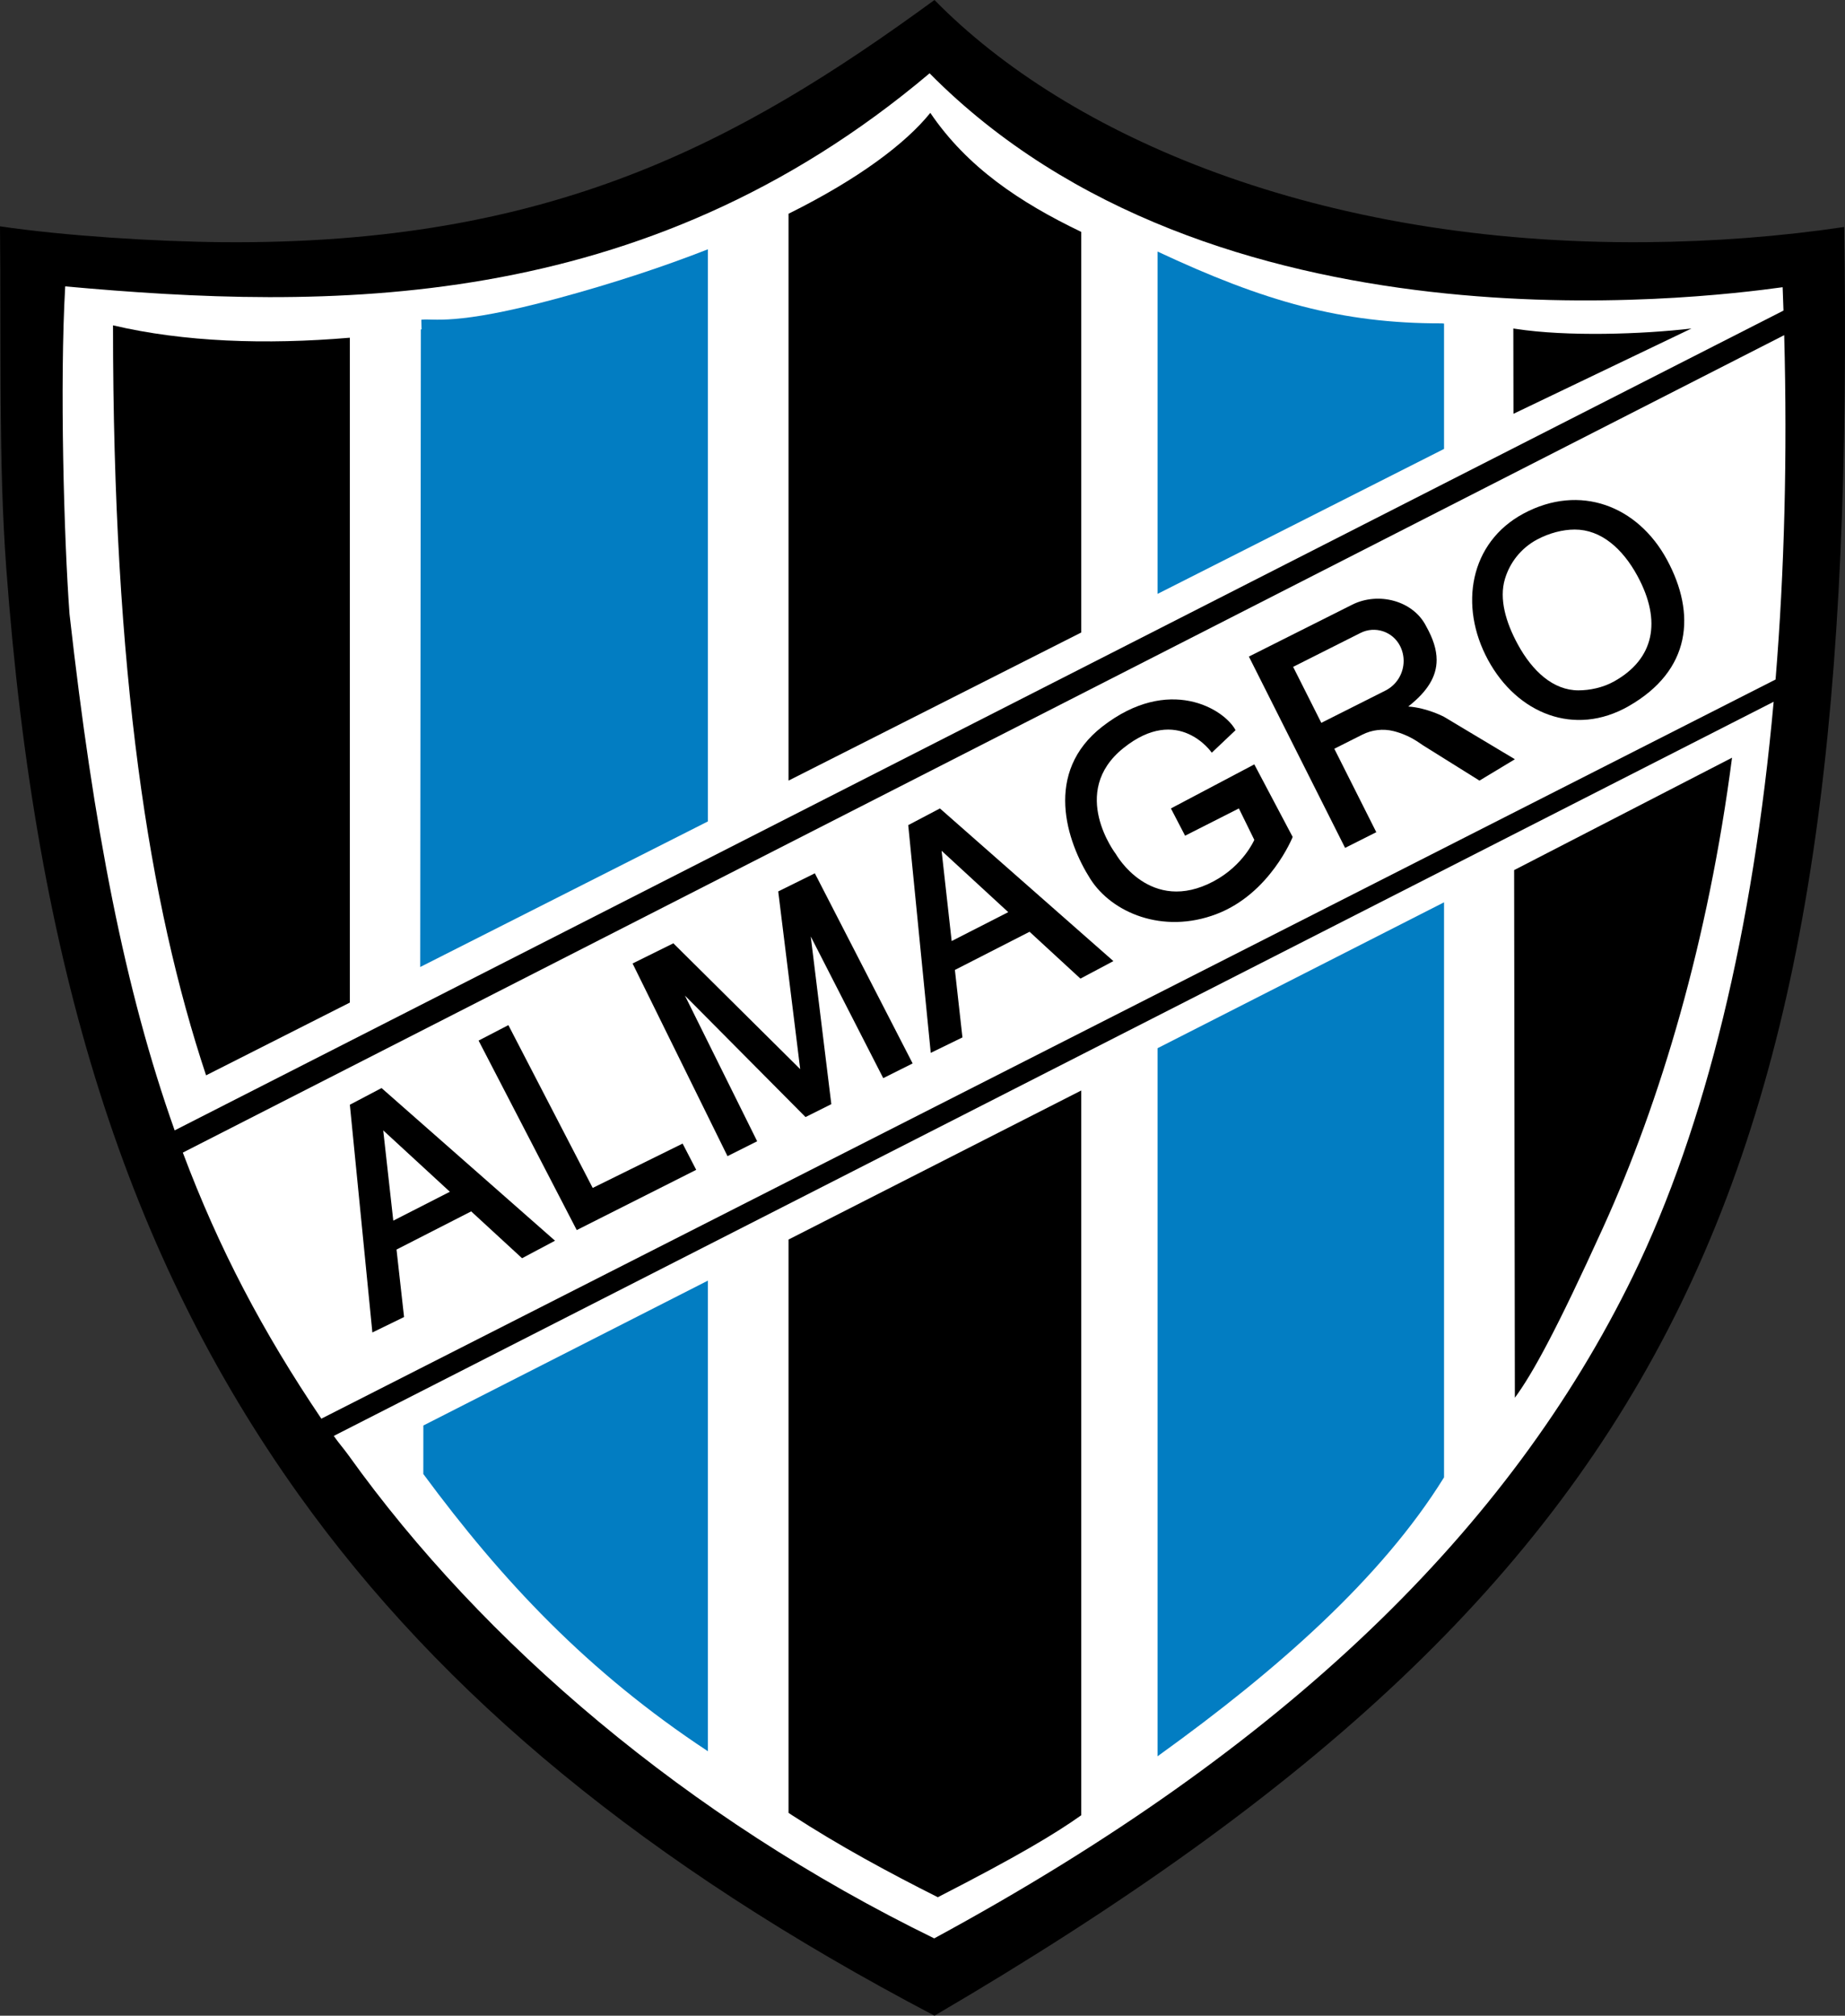 <?xml version="1.0" encoding="UTF-8"?>
<svg xmlns="http://www.w3.org/2000/svg" xmlns:xlink="http://www.w3.org/1999/xlink" width="553.07pt" height="604.08pt" viewBox="0 0 553.07 604.08" version="1.1">
<rect x="0" y="0" width="553.07" height="604.08" fill="#333333" stroke="none"/>
<defs>
<clipPath id="clip1">
  <path d="M 0 0 L 553.07 0 L 553.07 604.078 L 0 604.078 Z M 0 0 "/>
</clipPath>
</defs>
<g id="surface1">
<g clip-path="url(#clip1)" clip-rule="nonzero">
<path style=" stroke:none;fill-rule:nonzero;fill:rgb(0%,0%,0%);fill-opacity:1;" d="M 280.125 604.078 C 193.543 558.664 132.586 508.09 89.691 448.137 C 38.289 376.289 10.727 289.902 1.875 170.246 C -0.461 138.633 0.363 104.141 0 67.828 C 19.031 70.648 46.375 72.41 66.875 72.578 C 164.945 73.391 221.375 42.914 280.125 0 C 320.176 40.879 395.305 73.391 493.375 72.578 C 513.875 72.41 533.785 70.852 552.816 68.031 C 557.074 347.961 508.754 470.32 280.125 604.078 "/>
</g>
<path style=" stroke:none;fill-rule:nonzero;fill:rgb(100%,100%,100%);fill-opacity:1;" d="M 531.684 210.309 C 525.535 278.449 511.395 337.531 489.516 382.41 C 452.637 458.059 385.875 523.578 280.047 580.91 C 206.125 544.828 144.727 492.395 104.523 436.203 C 103.004 434.082 101.516 432.449 100.055 430.328 "/>
<path style=" stroke:none;fill-rule:nonzero;fill:rgb(100%,100%,100%);fill-opacity:1;" d="M 534.629 93.078 L 52.355 338.762 C 37.363 296.59 28.047 248.051 20.836 183.988 C 19.184 161.602 17.875 114.828 19.547 85.828 C 97.125 92.828 192.375 94.828 278.656 21.969 C 363.375 107.578 508.875 89.578 534.375 86.078 C 534.484 88.789 534.539 90.387 534.629 93.078 "/>
<path style=" stroke:none;fill-rule:nonzero;fill:rgb(100%,100%,100%);fill-opacity:1;" d="M 532.254 203.641 L 96.328 425.164 C 78.68 399.023 65.613 374.18 54.805 345.422 L 534.844 100.441 C 535.805 136.469 534.926 171.059 532.254 203.641 "/>
<path style=" stroke:none;fill-rule:nonzero;fill:rgb(0%,0%,0%);fill-opacity:1;" d="M 104.875 101.211 L 104.875 300.461 L 61.773 322.27 C 44.695 270.871 33.863 201.988 33.875 97.5 C 55.086 102.5 79.695 103.352 104.875 101.211 "/>
<path style=" stroke:none;fill-rule:nonzero;fill:rgb(0.8%,48.999%,76.099%);fill-opacity:1;" d="M 212.203 74.711 L 212.203 246.172 L 125.965 289.801 L 126.156 98.73 C 126.227 98.719 126.305 98.711 126.375 98.699 L 126.297 95.828 C 129.855 95.289 135.934 97.852 166.996 89.461 C 183.965 84.871 199.016 79.879 212.203 74.711 "/>
<path style=" stroke:none;fill-rule:nonzero;fill:rgb(0.8%,48.999%,76.099%);fill-opacity:1;" d="M 212.203 383.789 L 212.203 524.828 C 176.137 501.039 150.555 473.762 126.895 441.738 L 126.895 441.73 L 126.906 427.211 "/>
<path style=" stroke:none;fill-rule:nonzero;fill:rgb(0%,0%,0%);fill-opacity:1;" d="M 324.125 69.5 L 324.125 189.551 L 236.375 233.941 L 236.375 64.059 C 257.547 53.551 271.566 42.898 278.875 33.828 C 289.945 50.148 305.746 60.672 324.125 69.5 "/>
<path style=" stroke:none;fill-rule:nonzero;fill:rgb(0%,0%,0%);fill-opacity:1;" d="M 324.125 326.809 L 324.125 544.012 C 316.297 549.57 305.004 556.34 281.125 568.578 C 266.254 561.109 251.535 553.141 237.375 543.961 C 237.035 543.738 236.703 543.52 236.375 543.289 L 236.375 371.48 "/>
<path style=" stroke:none;fill-rule:nonzero;fill:rgb(0.8%,48.999%,76.099%);fill-opacity:1;" d="M 432.875 96.969 L 432.875 134.539 L 347.004 177.98 L 347.004 75.391 C 378.934 90.352 402.203 96.961 432.203 96.91 C 432.426 96.93 432.656 96.949 432.875 96.969 "/>
<path style=" stroke:none;fill-rule:nonzero;fill:rgb(0.8%,48.999%,76.099%);fill-opacity:1;" d="M 432.875 270.414 L 432.875 442.75 C 414.023 473.172 382.523 500.711 347.906 525.68 C 347.594 525.898 347.297 526.121 347.004 526.34 L 347.004 314.133 "/>
<path style=" stroke:none;fill-rule:nonzero;fill:rgb(0%,0%,0%);fill-opacity:1;" d="M 507.043 98.449 L 453.684 124.012 L 453.645 98.449 C 453.844 98.48 454.055 98.512 454.254 98.539 C 469.836 100.949 492.242 100.172 507.043 98.449 "/>
<path style=" stroke:none;fill-rule:nonzero;fill:rgb(0%,0%,0%);fill-opacity:1;" d="M 519.207 227.078 C 512.066 281.898 497.855 329.84 480.547 367.91 C 466.574 398.629 459.484 411.57 454.105 418.891 L 453.887 260.762 "/>
<path style=" stroke:none;fill-rule:nonzero;fill:rgb(0%,0%,0%);fill-opacity:1;" d="M 117.895 365.82 L 114.875 338.762 L 134.855 357.16 Z M 114.375 326.078 L 104.875 331.078 L 111.625 399.328 L 121.125 394.699 L 118.863 374.48 L 141.246 363.039 L 156.496 377.078 L 166.375 371.828 "/>
<path style=" stroke:none;fill-rule:nonzero;fill:rgb(0%,0%,0%);fill-opacity:1;" d="M 208.699 350.586 L 172.887 368.641 L 143.465 311.852 L 152.395 307.219 L 177.672 356.012 L 204.625 342.719 "/>
<path style=" stroke:none;fill-rule:nonzero;fill:rgb(0%,0%,0%);fill-opacity:1;" d="M 273.578 318.699 L 264.766 323.109 L 243.039 280.664 L 249.203 330.902 L 241.469 334.77 L 205.312 298.363 L 226.973 342.027 L 218.078 346.48 L 189.625 288.746 L 201.852 282.699 L 239.875 320.414 L 233.285 267.152 L 244.262 261.723 "/>
<path style=" stroke:none;fill-rule:nonzero;fill:rgb(0%,0%,0%);fill-opacity:1;" d="M 285.277 282.023 L 282.258 254.965 L 302.238 273.363 Z M 281.758 242.281 L 272.258 247.281 L 279.008 315.531 L 288.508 310.902 L 286.246 290.684 L 308.629 279.242 L 323.879 293.281 L 333.758 288.031 "/>
<path style=" stroke:none;fill-rule:nonzero;fill:rgb(0%,0%,0%);fill-opacity:1;" d="M 351 242.281 L 376 229.078 L 387.5 250.828 C 387.5 250.828 380.75 267.828 364.625 273.953 C 348.5 280.078 333.25 273.453 326.875 263.453 C 319.715 252.227 312.75 231.453 330.5 217.703 C 350.383 202.305 367 212.453 370.375 218.828 L 363.25 225.578 C 363.25 225.578 353.25 210.953 336.75 224.203 C 320.25 237.453 334.5 255.953 334.5 255.953 C 334.5 255.953 344.777 274.301 363.875 264.078 C 372.75 259.328 376 251.703 376 251.703 L 371.375 242.281 L 355.25 250.453 "/>
<path style=" stroke:none;fill-rule:nonzero;fill:rgb(0%,0%,0%);fill-opacity:1;" d="M 415.285 206.969 L 396.086 216.629 L 387.637 199.852 L 407.824 189.691 C 412.184 187.488 417.504 189.25 419.703 193.609 C 420.426 195.039 420.766 196.57 420.766 198.07 C 420.766 201.711 418.766 205.219 415.285 206.969 M 432.875 214.828 C 432.875 214.828 427.805 212.121 422.145 211.738 C 428.004 207.148 430.656 202.672 430.656 197.77 C 430.656 194.641 429.566 191.328 427.535 187.719 C 423.637 179.93 413.125 177.309 405.344 181.219 L 383.727 192.07 L 379.047 194.422 L 374.375 196.77 L 403.215 254.102 L 412.566 249.398 L 399.984 224.391 L 408.387 220.164 C 411.281 218.707 414.602 218.32 417.746 219.105 C 420.234 219.727 422.949 220.848 425.684 222.77 C 425.977 222.98 426.273 223.18 426.574 223.371 L 443.496 233.941 L 454.113 227.539 "/>
<path style=" stroke:none;fill-rule:nonzero;fill:rgb(0%,0%,0%);fill-opacity:1;" d="M 483.875 204.199 C 480.504 206.09 476.535 206.891 473.156 206.891 C 465.656 206.891 459.387 201.23 454.934 193.02 C 451.406 186.5 449.336 179.5 451.125 173.52 C 452.594 168.59 455.945 164.281 460.754 161.699 C 464.406 159.75 468.453 158.699 472.066 158.699 C 479.926 158.699 486.395 164.379 490.875 172.641 C 498.234 186.238 495.816 197.52 483.875 204.199 M 499.703 167.75 C 490.953 151.59 473.613 144.852 456.703 153.91 C 440.547 162.578 437.285 181.59 446.047 197.75 C 454.797 213.898 471.984 220.859 488.137 211.672 C 507.047 200.91 508.465 183.898 499.703 167.75 "/>
</g>
</svg>

